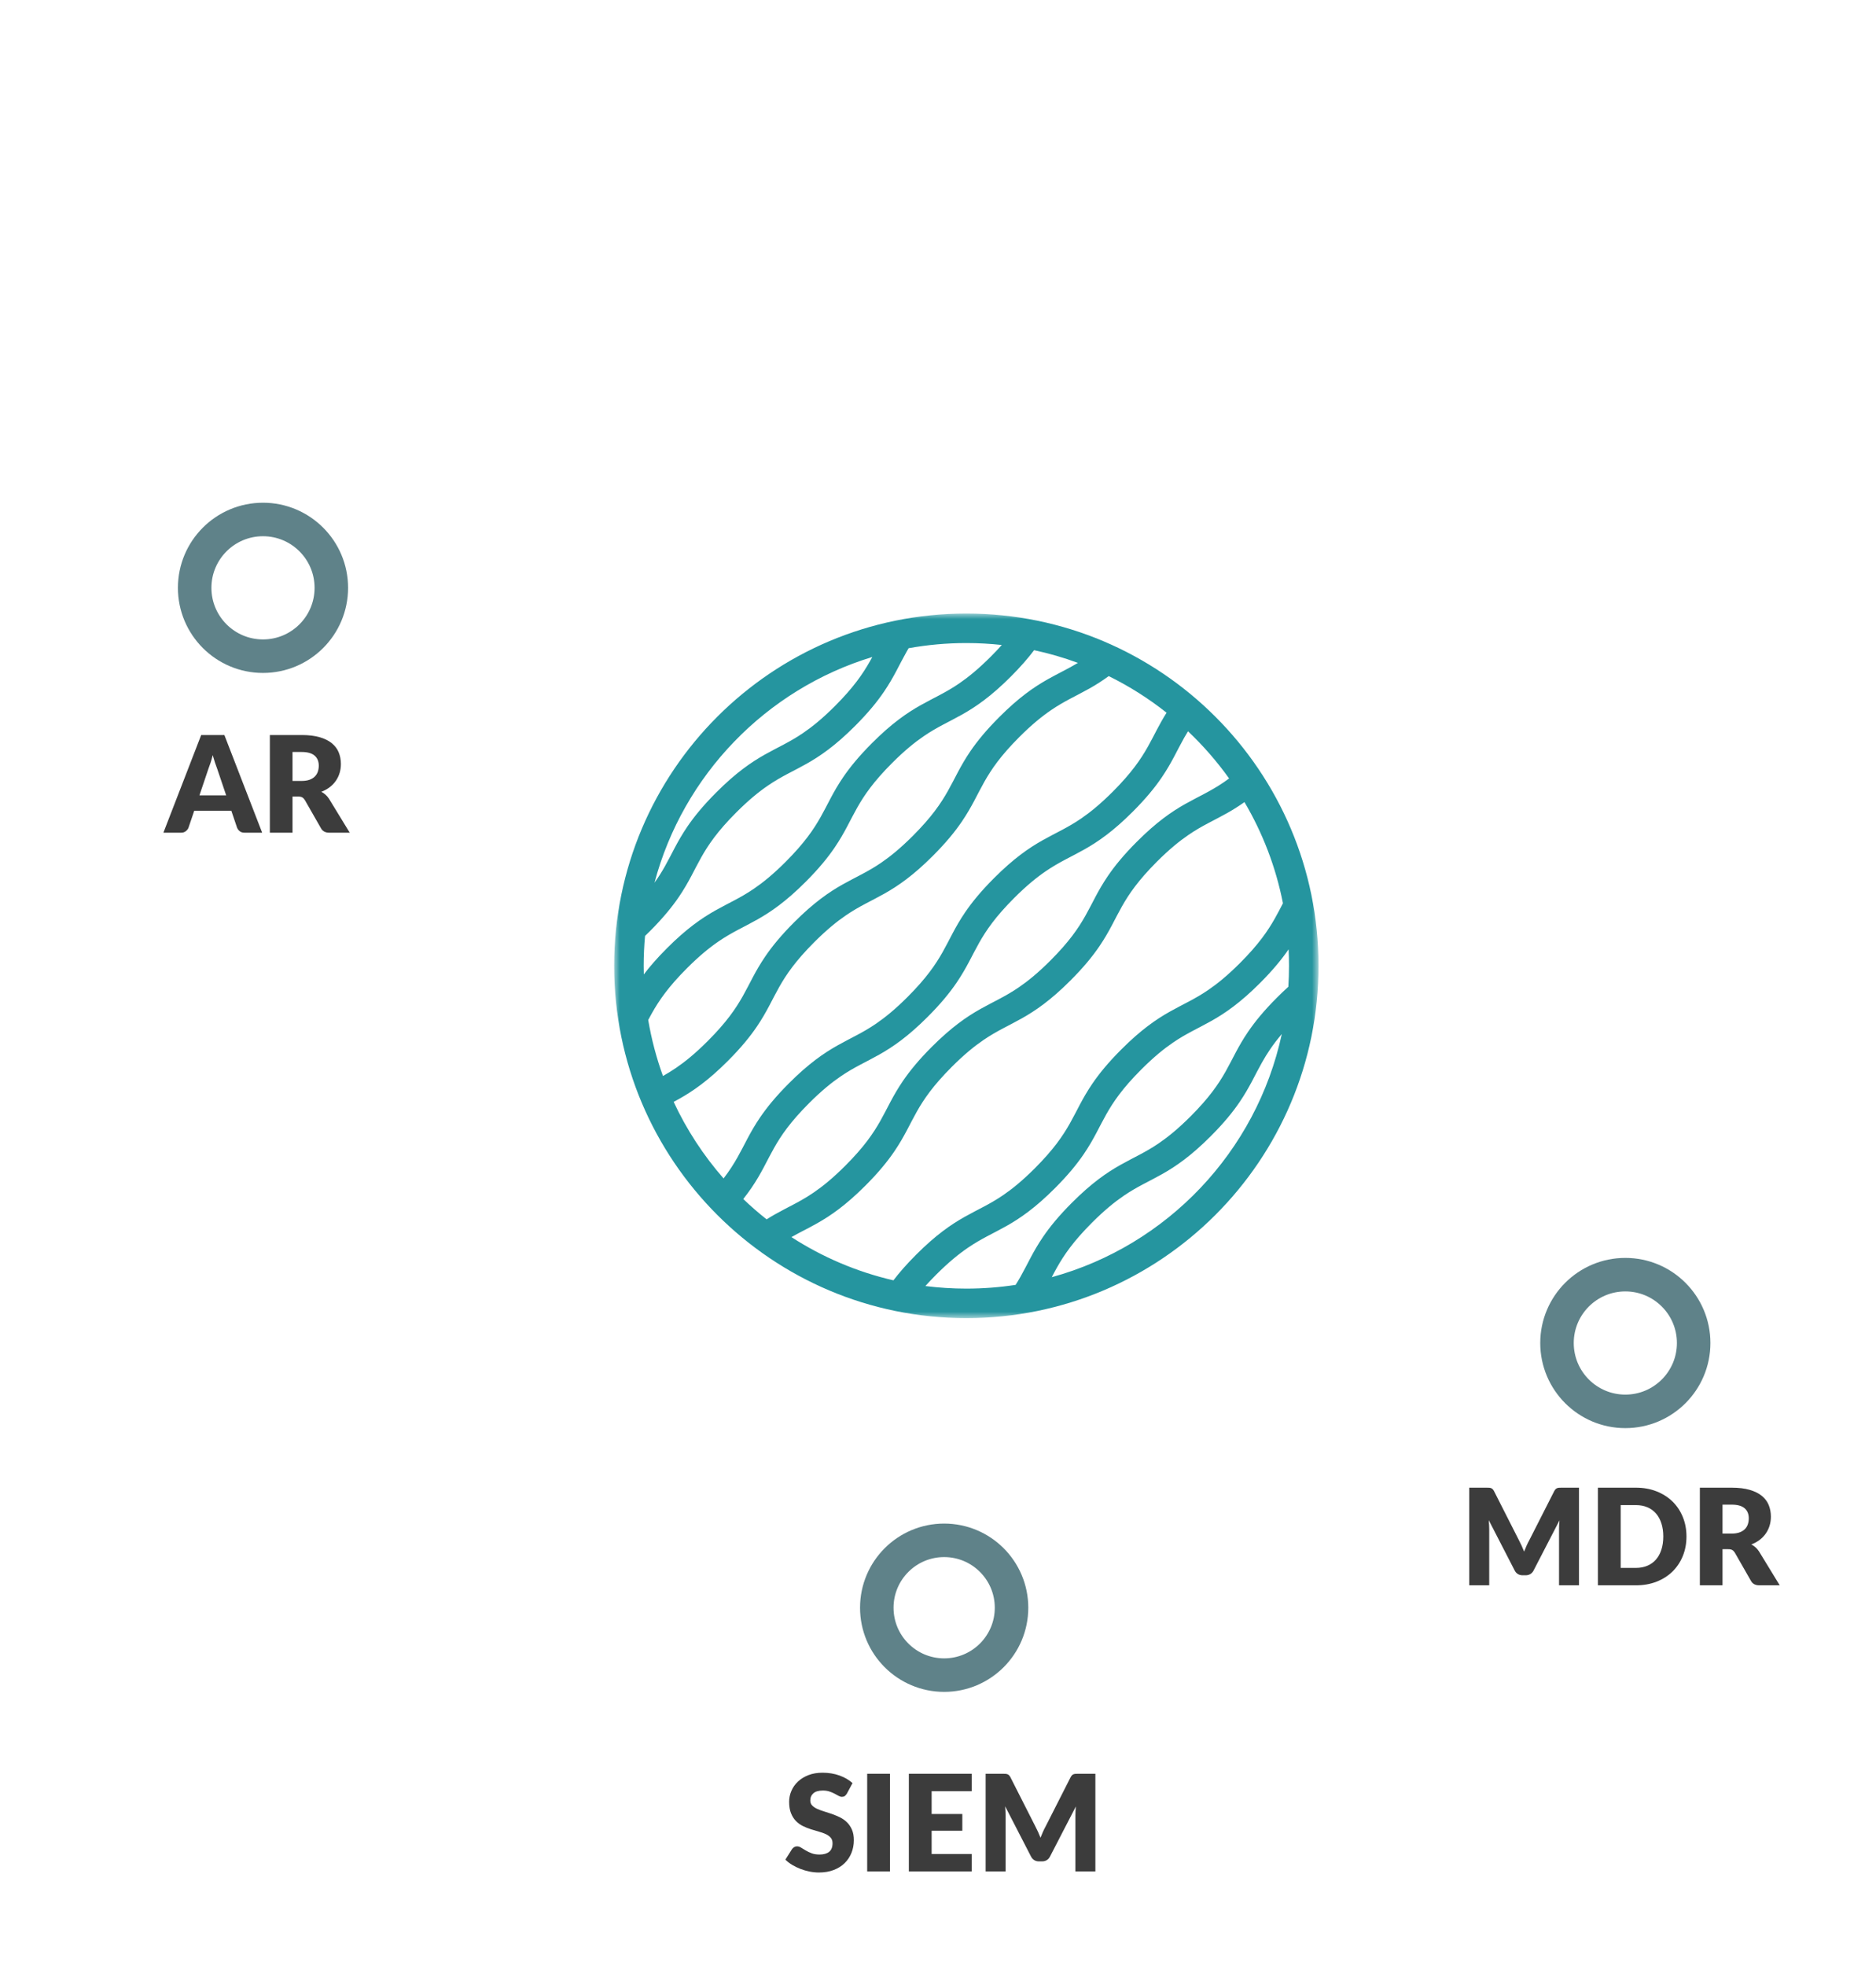 <?xml version="1.0" encoding="UTF-8"?>
<svg width="168px" height="176px" viewBox="0 0 168 176" version="1.1" xmlns="http://www.w3.org/2000/svg" xmlns:xlink="http://www.w3.org/1999/xlink">
    <title>12-professional-jupiter-mdr-siem-ar</title>
    <defs>
        <polygon id="path-1" points="0 0 63.077 0 63.077 63.077 0 63.077"></polygon>
    </defs>
    <g id="12-professional-jupiter-mdr-siem-ar" stroke="none" stroke-width="1" fill="none" fill-rule="evenodd">
        <rect id="Rectangle" x="0" y="0" width="168" height="176"></rect>
        <g id="Group-3-Copy" transform="translate(55, 54.923)">
            <mask id="mask-2" fill="white">
                <use xlink:href="#path-1"></use>
            </mask>
            <g id="Clip-2"></g>
            <path d="M39.187,59.411 C39.339,59.118 39.492,58.829 39.657,58.539 C40.292,57.419 41.105,56.218 42.786,54.535 C43.906,53.415 44.817,52.679 45.628,52.126 C46.841,51.297 47.858,50.867 49.079,50.18 C50.297,49.494 51.655,48.562 53.415,46.799 C54.591,45.624 55.396,44.633 56.007,43.737 C56.924,42.39 57.389,41.291 58.023,40.174 C58.455,39.41 58.971,38.609 59.788,37.643 C57.521,48.182 49.506,56.585 39.187,59.411 M27.87,60.203 C28.157,59.883 28.477,59.545 28.837,59.184 C29.958,58.064 30.869,57.328 31.68,56.775 C32.892,55.947 33.91,55.516 35.131,54.829 C36.349,54.143 37.707,53.212 39.467,51.449 C40.643,50.273 41.448,49.282 42.058,48.387 C42.975,47.04 43.441,45.94 44.074,44.823 C44.709,43.702 45.523,42.501 47.204,40.818 C48.324,39.698 49.236,38.962 50.047,38.408 C51.259,37.58 52.277,37.15 53.498,36.462 C54.716,35.776 56.074,34.844 57.835,33.081 C58.992,31.924 59.79,30.945 60.397,30.061 C60.421,30.55 60.434,31.043 60.434,31.539 C60.434,32.168 60.414,32.793 60.374,33.412 C60.051,33.704 59.714,34.024 59.361,34.378 C58.185,35.553 57.38,36.544 56.77,37.44 C55.853,38.787 55.387,39.886 54.754,41.003 C54.119,42.124 53.305,43.325 51.625,45.008 C50.504,46.128 49.593,46.864 48.782,47.418 C47.57,48.246 46.552,48.676 45.331,49.364 C44.113,50.049 42.755,50.981 40.995,52.744 C39.819,53.919 39.014,54.91 38.404,55.806 C37.487,57.152 37.022,58.252 36.388,59.369 C36.253,59.607 36.11,59.849 35.952,60.099 C34.513,60.319 33.039,60.434 31.539,60.434 C30.296,60.434 29.072,60.355 27.87,60.203 M5.328,43.718 C5.496,43.628 5.666,43.535 5.84,43.437 C7.058,42.751 8.416,41.82 10.176,40.057 C11.352,38.882 12.156,37.891 12.767,36.995 C13.684,35.649 14.149,34.549 14.782,33.432 C15.417,32.312 16.231,31.111 17.911,29.428 C19.031,28.308 19.943,27.572 20.754,27.019 C21.966,26.19 22.984,25.76 24.205,25.073 C25.422,24.387 26.781,23.455 28.541,21.692 C29.717,20.517 30.522,19.526 31.132,18.63 C32.049,17.283 32.515,16.184 33.148,15.067 C33.783,13.946 34.597,12.745 36.277,11.061 C37.398,9.941 38.309,9.205 39.12,8.652 C40.333,7.824 41.35,7.393 42.572,6.706 C43.109,6.403 43.675,6.051 44.29,5.602 C46.136,6.512 47.872,7.613 49.47,8.879 C48.76,10.004 48.335,10.967 47.782,11.942 C47.147,13.063 46.333,14.264 44.653,15.947 C43.532,17.067 42.621,17.803 41.81,18.357 C40.597,19.185 39.58,19.615 38.358,20.303 C37.14,20.989 35.782,21.921 34.022,23.684 C32.846,24.859 32.041,25.851 31.43,26.746 C30.513,28.093 30.048,29.193 29.414,30.31 C28.78,31.43 27.966,32.631 26.285,34.315 C25.165,35.435 24.253,36.171 23.443,36.724 C22.23,37.552 21.213,37.982 19.991,38.67 C18.774,39.356 17.416,40.287 15.655,42.05 C14.48,43.225 13.675,44.217 13.065,45.112 C12.148,46.459 11.682,47.558 11.049,48.675 C10.715,49.265 10.331,49.877 9.797,50.571 C8.002,48.522 6.491,46.217 5.328,43.718 M23.116,3.891 C23.047,4.018 22.977,4.145 22.905,4.273 C22.27,5.393 21.457,6.594 19.776,8.278 C18.656,9.398 17.744,10.134 16.933,10.687 C15.721,11.515 14.703,11.945 13.482,12.633 C12.265,13.319 10.906,14.25 9.146,16.013 C7.97,17.189 7.166,18.18 6.555,19.075 C5.638,20.422 5.173,21.521 4.54,22.638 C4.277,23.102 3.983,23.58 3.611,24.1 C6.174,14.45 13.606,6.784 23.116,3.891 M34.714,2.816 C34.422,3.143 34.095,3.489 33.726,3.859 C32.606,4.979 31.694,5.715 30.884,6.268 C29.671,7.096 28.653,7.527 27.432,8.215 C26.214,8.9 24.856,9.832 23.095,11.595 C21.92,12.771 21.115,13.762 20.504,14.657 C19.587,16.004 19.122,17.104 18.488,18.221 C17.853,19.342 17.04,20.543 15.359,22.226 C14.239,23.346 13.327,24.082 12.516,24.635 C11.304,25.463 10.287,25.894 9.065,26.581 C7.848,27.267 6.489,28.199 4.729,29.961 C3.857,30.833 3.19,31.603 2.654,32.309 C2.647,32.053 2.643,31.796 2.643,31.539 C2.643,30.636 2.685,29.743 2.766,28.861 C2.909,28.724 3.054,28.582 3.202,28.434 C4.378,27.258 5.182,26.267 5.793,25.372 C6.71,24.025 7.175,22.926 7.808,21.809 C8.443,20.688 9.256,19.487 10.937,17.804 C12.057,16.684 12.969,15.948 13.78,15.395 C14.992,14.567 16.009,14.136 17.231,13.449 C18.448,12.763 19.807,11.832 21.567,10.069 C22.743,8.893 23.548,7.902 24.158,7.007 C25.075,5.66 25.541,4.56 26.174,3.443 C26.237,3.331 26.303,3.219 26.37,3.105 C28.047,2.802 29.774,2.643 31.539,2.643 C32.612,2.643 33.671,2.702 34.714,2.816 M37.608,3.282 C38.953,3.57 40.264,3.951 41.532,4.419 C40.625,4.963 39.788,5.347 38.823,5.89 C37.605,6.576 36.247,7.507 34.487,9.271 C33.311,10.446 32.506,11.437 31.895,12.333 C30.978,13.68 30.513,14.779 29.879,15.896 C29.245,17.017 28.431,18.218 26.75,19.901 C25.63,21.021 24.718,21.757 23.908,22.311 C22.695,23.139 21.678,23.569 20.456,24.256 C19.239,24.942 17.88,25.874 16.12,27.637 C14.945,28.812 14.14,29.803 13.53,30.699 C12.613,32.045 12.147,33.145 11.514,34.262 C10.879,35.382 10.066,36.583 8.385,38.266 C7.265,39.386 6.354,40.122 5.543,40.675 C5.135,40.954 4.749,41.187 4.37,41.401 C3.786,39.791 3.341,38.114 3.049,36.385 C3.16,36.175 3.272,35.967 3.391,35.757 C4.026,34.636 4.839,33.436 6.52,31.752 C7.64,30.632 8.552,29.896 9.363,29.343 C10.575,28.515 11.592,28.085 12.814,27.397 C14.031,26.711 15.389,25.78 17.15,24.017 C18.326,22.842 19.131,21.85 19.741,20.955 C20.658,19.608 21.124,18.508 21.757,17.391 C22.392,16.271 23.205,15.07 24.886,13.386 C26.007,12.266 26.918,11.53 27.729,10.977 C28.942,10.148 29.959,9.718 31.181,9.03 C32.398,8.344 33.757,7.413 35.517,5.65 C36.397,4.77 37.07,3.993 37.608,3.282 M55.069,14.765 C54.907,14.885 54.75,14.997 54.596,15.102 C53.383,15.93 52.365,16.361 51.144,17.048 C49.926,17.734 48.568,18.666 46.808,20.429 C45.632,21.605 44.827,22.596 44.216,23.491 C43.299,24.838 42.834,25.938 42.2,27.055 C41.566,28.176 40.752,29.377 39.071,31.06 C37.951,32.18 37.039,32.916 36.229,33.469 C35.016,34.297 33.999,34.728 32.777,35.415 C31.56,36.101 30.202,37.033 28.441,38.795 C27.266,39.971 26.461,40.962 25.851,41.857 C24.934,43.204 24.468,44.304 23.835,45.42 C23.2,46.541 22.387,47.742 20.706,49.425 C19.586,50.545 18.675,51.281 17.864,51.834 C16.652,52.662 15.634,53.092 14.413,53.779 C14.166,53.919 13.913,54.068 13.651,54.233 C12.925,53.66 12.228,53.053 11.561,52.414 C11.838,52.064 12.083,51.73 12.302,51.409 C13.219,50.062 13.684,48.962 14.317,47.846 C14.952,46.725 15.766,45.524 17.446,43.841 C18.566,42.721 19.478,41.985 20.289,41.432 C21.501,40.604 22.519,40.173 23.74,39.486 C24.957,38.8 26.316,37.868 28.076,36.106 C29.252,34.93 30.057,33.939 30.667,33.043 C31.584,31.696 32.05,30.597 32.683,29.48 C33.318,28.359 34.132,27.158 35.812,25.475 C36.933,24.355 37.844,23.618 38.655,23.065 C39.868,22.237 40.886,21.806 42.107,21.119 C43.325,20.433 44.683,19.501 46.444,17.738 C47.619,16.563 48.424,15.571 49.035,14.676 C49.952,13.329 50.417,12.229 51.051,11.112 C51.157,10.925 51.269,10.735 51.388,10.541 C52.746,11.825 53.98,13.24 55.069,14.765 M25.008,59.693 C21.711,58.931 18.63,57.605 15.873,55.822 C16.624,55.398 17.347,55.054 18.161,54.596 C19.379,53.91 20.737,52.979 22.497,51.216 C23.673,50.041 24.478,49.049 25.088,48.154 C26.005,46.807 26.47,45.708 27.103,44.591 C27.738,43.47 28.552,42.27 30.232,40.586 C31.352,39.466 32.264,38.73 33.075,38.177 C34.287,37.349 35.305,36.919 36.526,36.231 C37.743,35.545 39.102,34.614 40.862,32.851 C42.038,31.676 42.843,30.684 43.453,29.789 C44.37,28.442 44.836,27.342 45.469,26.225 C46.104,25.105 46.918,23.904 48.598,22.22 C49.719,21.1 50.63,20.364 51.441,19.811 C52.654,18.982 53.671,18.552 54.893,17.864 C55.382,17.589 55.894,17.273 56.445,16.881 C58.072,19.639 59.253,22.691 59.891,25.938 C59.652,26.396 59.426,26.839 59.173,27.285 C58.538,28.406 57.725,29.607 56.044,31.29 C54.923,32.41 54.012,33.147 53.201,33.7 C51.988,34.528 50.971,34.959 49.749,35.646 C48.532,36.332 47.173,37.264 45.413,39.027 C44.237,40.202 43.432,41.194 42.822,42.089 C41.905,43.436 41.439,44.536 40.806,45.653 C40.171,46.773 39.357,47.974 37.676,49.658 C36.556,50.778 35.645,51.514 34.834,52.067 C33.621,52.895 32.604,53.325 31.383,54.013 C30.165,54.699 28.807,55.63 27.046,57.393 C26.194,58.245 25.537,59 25.008,59.693 M31.539,-5.24308398e-05 C14.12,-5.24308398e-05 0,14.12 0,31.539 C0,48.957 14.12,63.077 31.539,63.077 C48.957,63.077 63.077,48.957 63.077,31.539 C63.077,14.12 48.957,-5.24308398e-05 31.539,-5.24308398e-05" id="Fill-1" fill="#25959F" mask="url(#mask-2)"></path>
        </g>
        <g id="SIEM" transform="translate(70.332, 158.693)" fill="#3C3C3C" fill-rule="nonzero">
            <path d="M5.508,1.872 C5.448,1.968 5.385,2.04 5.319,2.088 C5.253,2.136 5.168,2.16 5.064,2.16 C4.972,2.16 4.873,2.131 4.767,2.073 C4.661,2.015 4.541,1.95 4.407,1.878 C4.273,1.806 4.12,1.741 3.948,1.683 C3.776,1.625 3.58,1.596 3.36,1.596 C2.98,1.596 2.697,1.677 2.511,1.839 C2.325,2.001 2.232,2.22 2.232,2.496 C2.232,2.672 2.288,2.818 2.4,2.934 C2.512,3.05 2.659,3.15 2.841,3.234 C3.023,3.318 3.231,3.395 3.465,3.465 C3.699,3.535 3.938,3.613 4.182,3.699 C4.426,3.785 4.665,3.886 4.899,4.002 C5.133,4.118 5.341,4.266 5.523,4.446 C5.705,4.626 5.852,4.845 5.964,5.103 C6.076,5.361 6.132,5.672 6.132,6.036 C6.132,6.44 6.062,6.818 5.922,7.17 C5.782,7.522 5.579,7.829 5.313,8.091 C5.047,8.353 4.719,8.559 4.329,8.709 C3.939,8.859 3.496,8.934 3,8.934 C2.728,8.934 2.451,8.906 2.169,8.85 C1.887,8.794 1.614,8.715 1.35,8.613 C1.086,8.511 0.838,8.39 0.606,8.25 C0.374,8.11 0.172,7.954 0,7.782 L0.6,6.834 C0.648,6.766 0.711,6.709 0.789,6.663 C0.867,6.617 0.952,6.594 1.044,6.594 C1.164,6.594 1.285,6.632 1.407,6.708 C1.529,6.784 1.667,6.868 1.821,6.96 C1.975,7.052 2.152,7.136 2.352,7.212 C2.552,7.288 2.788,7.326 3.06,7.326 C3.428,7.326 3.714,7.245 3.918,7.083 C4.122,6.921 4.224,6.664 4.224,6.312 C4.224,6.108 4.168,5.942 4.056,5.814 C3.944,5.686 3.797,5.58 3.615,5.496 C3.433,5.412 3.226,5.338 2.994,5.274 C2.762,5.21 2.524,5.139 2.28,5.061 C2.036,4.983 1.798,4.887 1.566,4.773 C1.334,4.659 1.127,4.509 0.945,4.323 C0.763,4.137 0.616,3.905 0.504,3.627 C0.392,3.349 0.336,3.006 0.336,2.598 C0.336,2.27 0.402,1.95 0.534,1.638 C0.666,1.326 0.86,1.048 1.116,0.804 C1.372,0.56 1.686,0.365 2.058,0.219 C2.43,0.073 2.856,0 3.336,0 C3.604,0 3.865,0.021 4.119,0.063 C4.373,0.105 4.614,0.167 4.842,0.249 C5.07,0.331 5.283,0.429 5.481,0.543 C5.679,0.657 5.856,0.786 6.012,0.93 L5.508,1.872 Z" id="Path"></path>
            <polygon id="Path" points="9.366 8.838 7.326 8.838 7.326 0.096 9.366 0.096"></polygon>
            <polygon id="Path" points="13.098 1.656 13.098 3.696 15.846 3.696 15.846 5.196 13.098 5.196 13.098 7.278 16.686 7.278 16.686 8.838 11.058 8.838 11.058 0.096 16.686 0.096 16.686 1.656"></polygon>
            <path d="M27.762,0.096 L27.762,8.838 L25.974,8.838 L25.974,3.81 C25.974,3.694 25.977,3.568 25.983,3.432 C25.989,3.296 26,3.158 26.016,3.018 L23.694,7.512 C23.622,7.652 23.525,7.758 23.403,7.83 C23.281,7.902 23.142,7.938 22.986,7.938 L22.71,7.938 C22.554,7.938 22.415,7.902 22.293,7.83 C22.171,7.758 22.074,7.652 22.002,7.512 L19.68,3.006 C19.692,3.15 19.702,3.291 19.71,3.429 C19.718,3.567 19.722,3.694 19.722,3.81 L19.722,8.838 L17.934,8.838 L17.934,0.096 L19.482,0.096 C19.57,0.096 19.647,0.098 19.713,0.102 C19.779,0.106 19.838,0.118 19.89,0.138 C19.942,0.158 19.989,0.189 20.031,0.231 C20.073,0.273 20.114,0.332 20.154,0.408 L22.404,4.842 C22.484,4.994 22.561,5.152 22.635,5.316 C22.709,5.48 22.78,5.648 22.848,5.82 C22.916,5.644 22.987,5.472 23.061,5.304 C23.135,5.136 23.214,4.976 23.298,4.824 L25.542,0.408 C25.582,0.332 25.623,0.273 25.665,0.231 C25.707,0.189 25.754,0.158 25.806,0.138 C25.858,0.118 25.917,0.106 25.983,0.102 C26.049,0.098 26.126,0.096 26.214,0.096 L27.762,0.096 Z" id="Path"></path>
        </g>
        <g id="MDR" transform="translate(131.575, 133.177)" fill="#3C3C3C" fill-rule="nonzero">
            <path d="M9.828,0 L9.828,8.742 L8.04,8.742 L8.04,3.714 C8.04,3.598 8.043,3.472 8.049,3.336 C8.055,3.2 8.066,3.062 8.082,2.922 L5.76,7.416 C5.688,7.556 5.591,7.662 5.469,7.734 C5.347,7.806 5.208,7.842 5.052,7.842 L4.776,7.842 C4.62,7.842 4.481,7.806 4.359,7.734 C4.237,7.662 4.14,7.556 4.068,7.416 L1.746,2.91 C1.758,3.054 1.768,3.195 1.776,3.333 C1.784,3.471 1.788,3.598 1.788,3.714 L1.788,8.742 L0,8.742 L0,0 L1.548,0 C1.636,0 1.713,0.002 1.779,0.006 C1.845,0.01 1.904,0.022 1.956,0.042 C2.008,0.062 2.055,0.093 2.097,0.135 C2.139,0.177 2.18,0.236 2.22,0.312 L4.47,4.746 C4.55,4.898 4.627,5.056 4.701,5.22 C4.775,5.384 4.846,5.552 4.914,5.724 C4.982,5.548 5.053,5.376 5.127,5.208 C5.201,5.04 5.28,4.88 5.364,4.728 L7.608,0.312 C7.648,0.236 7.689,0.177 7.731,0.135 C7.773,0.093 7.82,0.062 7.872,0.042 C7.924,0.022 7.983,0.01 8.049,0.006 C8.115,0.002 8.192,0 8.28,0 L9.828,0 Z" id="Path"></path>
            <path d="M19.452,4.368 C19.452,5 19.343,5.583 19.125,6.117 C18.907,6.651 18.6,7.113 18.204,7.503 C17.808,7.893 17.331,8.197 16.773,8.415 C16.215,8.633 15.596,8.742 14.916,8.742 L11.52,8.742 L11.52,0 L14.916,0 C15.596,0 16.215,0.11 16.773,0.33 C17.331,0.55 17.808,0.854 18.204,1.242 C18.6,1.63 18.907,2.091 19.125,2.625 C19.343,3.159 19.452,3.74 19.452,4.368 Z M17.376,4.368 C17.376,3.936 17.32,3.546 17.208,3.198 C17.096,2.85 16.935,2.555 16.725,2.313 C16.515,2.071 16.258,1.885 15.954,1.755 C15.65,1.625 15.304,1.56 14.916,1.56 L13.56,1.56 L13.56,7.182 L14.916,7.182 C15.304,7.182 15.65,7.117 15.954,6.987 C16.258,6.857 16.515,6.671 16.725,6.429 C16.935,6.187 17.096,5.892 17.208,5.544 C17.32,5.196 17.376,4.804 17.376,4.368 Z" id="Shape"></path>
            <path d="M23.496,4.11 C23.772,4.11 24.007,4.075 24.201,4.005 C24.395,3.935 24.554,3.838 24.678,3.714 C24.802,3.59 24.892,3.445 24.948,3.279 C25.004,3.113 25.032,2.934 25.032,2.742 C25.032,2.358 24.907,2.058 24.657,1.842 C24.407,1.626 24.02,1.518 23.496,1.518 L22.68,1.518 L22.68,4.11 L23.496,4.11 Z M27.804,8.742 L25.968,8.742 C25.628,8.742 25.384,8.614 25.236,8.358 L23.784,5.82 C23.716,5.712 23.64,5.633 23.556,5.583 C23.472,5.533 23.352,5.508 23.196,5.508 L22.68,5.508 L22.68,8.742 L20.652,8.742 L20.652,0 L23.496,0 C24.128,0 24.667,0.065 25.113,0.195 C25.559,0.325 25.923,0.506 26.205,0.738 C26.487,0.97 26.692,1.244 26.82,1.56 C26.948,1.876 27.012,2.22 27.012,2.592 C27.012,2.876 26.974,3.144 26.898,3.396 C26.822,3.648 26.71,3.881 26.562,4.095 C26.414,4.309 26.231,4.5 26.013,4.668 C25.795,4.836 25.544,4.974 25.26,5.082 C25.392,5.15 25.516,5.235 25.632,5.337 C25.748,5.439 25.852,5.56 25.944,5.7 L27.804,8.742 Z" id="Shape"></path>
        </g>
        <path d="M16.217,74.542 C16.385,74.542 16.526,74.497 16.64,74.407 C16.754,74.317 16.833,74.216 16.877,74.104 L16.877,74.104 L17.393,72.58 L20.717,72.58 L21.233,74.104 C21.289,74.232 21.371,74.337 21.479,74.419 C21.587,74.501 21.729,74.542 21.905,74.542 L21.905,74.542 L23.477,74.542 L20.093,65.8 L18.017,65.8 L14.633,74.542 L16.217,74.542 Z M20.255,71.2 L17.861,71.2 L18.665,68.818 C18.725,68.666 18.789,68.486 18.857,68.278 C18.925,68.07 18.989,67.844 19.049,67.6 C19.117,67.84 19.185,68.063 19.253,68.269 C19.321,68.475 19.385,68.654 19.445,68.806 L19.445,68.806 L20.255,71.2 Z M26.195,74.542 L26.195,71.308 L26.711,71.308 C26.867,71.308 26.987,71.333 27.071,71.383 C27.155,71.433 27.231,71.512 27.299,71.62 L27.299,71.62 L28.751,74.158 C28.899,74.414 29.143,74.542 29.483,74.542 L29.483,74.542 L31.319,74.542 L29.459,71.5 C29.367,71.36 29.263,71.239 29.147,71.137 C29.031,71.035 28.907,70.95 28.775,70.882 C29.059,70.774 29.31,70.636 29.528,70.468 C29.746,70.3 29.929,70.109 30.077,69.895 C30.225,69.681 30.337,69.448 30.413,69.196 C30.489,68.944 30.527,68.676 30.527,68.392 C30.527,68.02 30.463,67.676 30.335,67.36 C30.207,67.044 30.002,66.77 29.72,66.538 C29.438,66.306 29.074,66.125 28.628,65.995 C28.182,65.865 27.643,65.8 27.011,65.8 L27.011,65.8 L24.167,65.8 L24.167,74.542 L26.195,74.542 Z M27.011,69.91 L26.195,69.91 L26.195,67.318 L27.011,67.318 C27.535,67.318 27.922,67.426 28.172,67.642 C28.422,67.858 28.547,68.158 28.547,68.542 C28.547,68.734 28.519,68.913 28.463,69.079 C28.407,69.245 28.317,69.39 28.193,69.514 C28.069,69.638 27.91,69.735 27.716,69.805 C27.522,69.875 27.287,69.91 27.011,69.91 L27.011,69.91 Z" id="AR" fill="#3C3C3C" fill-rule="nonzero"></path>
        <circle id="Oval-Copy-29" stroke="#5F8289" stroke-width="3" cx="23.552" cy="52.623" r="6.119"></circle>
        <circle id="Oval-Copy-13" stroke="#5F8289" stroke-width="3" cx="84.552" cy="143.924" r="6.033"></circle>
        <circle id="Oval-Copy-17" stroke="#5F8289" stroke-width="3" cx="145.552" cy="120.227" r="6.119"></circle>
    </g>
</svg>
